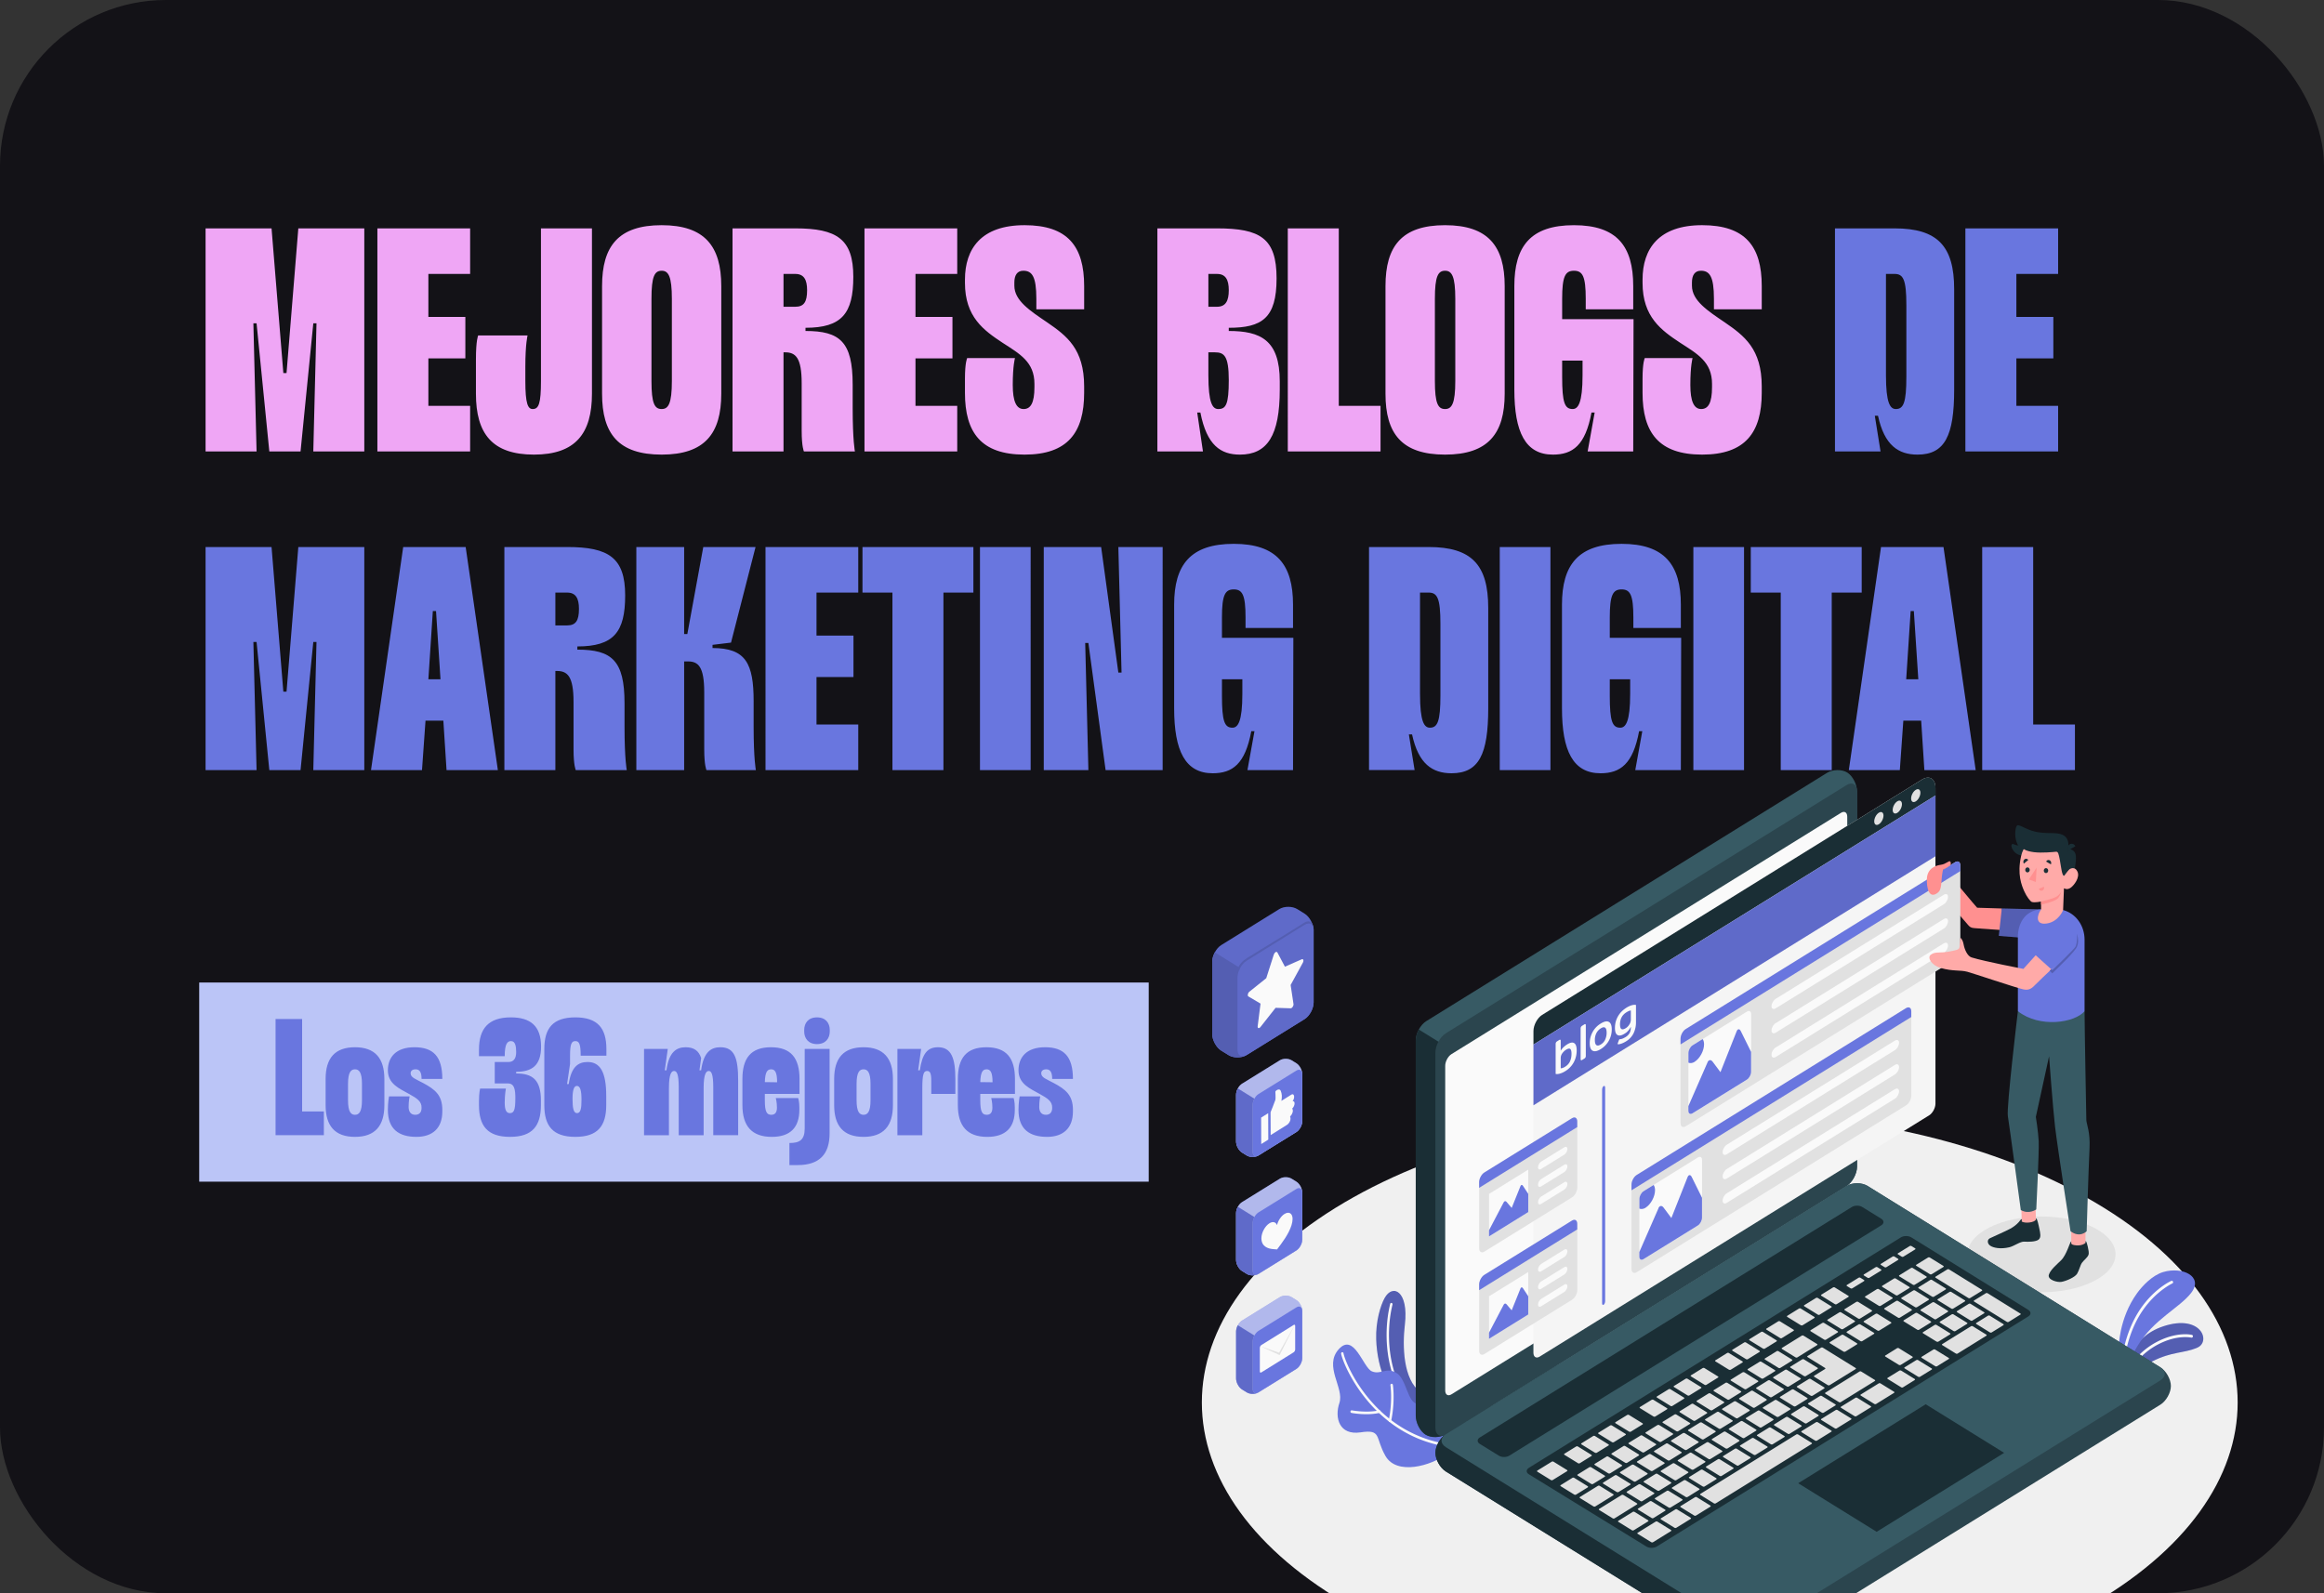 <svg xmlns="http://www.w3.org/2000/svg" width="350" height="240" fill="none"><rect width="100%" height="100%" fill="#333333" stroke="none"/><g clip-path="url(#a)"><rect width="350" height="240" fill="#131217" rx="25"/><path fill="#EFA6F5" d="M44.928 34.4h9.936V68h-7.68l.48-19.296h-.48L45.264 68H40.56l-1.92-19.296h-.48L38.64 68h-7.68V34.4h9.936l1.776 21.792h.48zm25.875 0v6.864h-6.288v6.48h5.568v6.24h-5.568v7.152h6.288V68H56.835V34.4zm8.315 20.832v2.16c0 3.408.383 4.224 1.104 4.224.912 0 1.248-.816 1.248-4.224V34.4h7.68v24.912c0 6-2.497 9.168-8.737 9.168-6.287 0-8.736-3.168-8.736-9.168v-5.184c0-2.928.336-3.6.336-3.6h7.44s-.335 1.248-.335 4.704M99.649 33.92c6.48 0 8.976 3.168 8.976 9.168v16.224c0 6-2.496 9.168-8.976 9.168-6.528 0-8.976-3.168-8.976-9.168V43.088c0-6 2.448-9.168 8.976-9.168m1.536 23.472V45.008c0-3.408-.528-4.224-1.536-4.224-1.056 0-1.536.816-1.536 4.224v12.384c0 3.408.48 4.224 1.536 4.224 1.008 0 1.536-.816 1.536-4.224m27.23.528v3.504c0 4.944.336 6.576.336 6.576h-7.68s-.336-.672-.336-3.12v-7.152c0-3.84-.912-4.656-2.496-4.656h-.24V68h-7.68V34.4h9.456c6.288 0 8.736 1.632 8.736 7.296 0 5.52-1.728 7.68-7.2 7.68v.48c5.184 0 7.104 1.632 7.104 8.064m-10.416-11.712h1.776c1.296 0 1.776-.72 1.776-2.496 0-1.584-.48-2.448-1.776-2.448h-1.776zM144.162 34.4v6.864h-6.288v6.48h5.568v6.24h-5.568v7.152h6.288V68h-13.968V34.4zm8.363 23.616c0 2.4.528 3.6 1.632 3.6 1.056 0 1.632-.912 1.632-3.312v-.48c0-3.312-2.208-4.512-4.8-6.192-2.832-1.872-5.664-3.888-5.664-9.024v-.48c0-4.656 2.448-8.208 8.976-8.208 6.48 0 8.976 3.168 8.976 9.168v3.504h-7.2v-1.584c0-3.408-.672-4.224-1.968-4.224-.912 0-1.344.672-1.344 1.776v.48c0 2.256 2.4 3.792 4.944 5.52 2.928 2.016 5.568 3.984 5.568 9.648v.96c0 6-2.496 9.312-8.976 9.312-6.528 0-8.976-3.312-8.976-9.312v-2.112c0-2.496.336-3.12.336-3.12h7.2s-.336 1.104-.336 4.08M181.168 68h-6.864V34.4h8.976c6.528 0 8.976 1.488 8.976 7.536 0 6-2.208 7.44-7.2 7.44v.48c4.752 0 7.68 1.344 7.68 7.584v1.248c0 6.912-1.872 9.792-6 9.792-2.88 0-4.992-1.392-5.952-6.336h-.48zm.816-21.792h1.296c1.296 0 1.776-.864 1.776-2.496 0-1.584-.48-2.448-1.776-2.448h-1.296zm0 6.864v3.456c0 4.176.624 5.088 1.488 5.088 1.152 0 1.584-.672 1.584-4.368s-.72-4.176-2.112-4.176zm25.928 8.064V68h-13.968V34.4h7.68v26.736zm9.722-27.216c6.48 0 8.976 3.168 8.976 9.168v16.224c0 6-2.496 9.168-8.976 9.168-6.529 0-8.976-3.168-8.976-9.168V43.088c0-6 2.447-9.168 8.976-9.168m1.536 23.472V45.008c0-3.408-.528-4.224-1.536-4.224-1.056 0-1.536.816-1.536 4.224v12.384c0 3.408.48 4.224 1.536 4.224 1.008 0 1.536-.816 1.536-4.224m26.846-9.312L245.968 68h-6.864l1.056-5.856h-.48c-.912 4.944-2.832 6.336-5.808 6.336-4.128 0-5.808-3.36-5.808-9.792v-15.6c0-6 2.448-9.168 8.976-9.168 6.48 0 8.928 3.168 8.928 9.168v3.504h-7.152v-1.584c0-3.408-.48-4.224-1.776-4.224s-1.776.816-1.776 4.224v3.072zm-10.752 6.24v2.448c0 3.888.384 4.848 1.584 4.848.816 0 1.488-.912 1.488-5.088V54.32zm19.308 3.696c0 2.4.528 3.6 1.632 3.6 1.056 0 1.632-.912 1.632-3.312v-.48c0-3.312-2.208-4.512-4.8-6.192-2.832-1.872-5.664-3.888-5.664-9.024v-.48c0-4.656 2.448-8.208 8.976-8.208 6.48 0 8.976 3.168 8.976 9.168v3.504h-7.2v-1.584c0-3.408-.672-4.224-1.968-4.224-.912 0-1.344.672-1.344 1.776v.48c0 2.256 2.4 3.792 4.944 5.52 2.928 2.016 5.568 3.984 5.568 9.648v.96c0 6-2.496 9.312-8.976 9.312-6.528 0-8.976-3.312-8.976-9.312v-2.112c0-2.496.336-3.12.336-3.12h7.2s-.336 1.104-.336 4.08"/><path fill="#6976DF" d="M294.303 43.568v15.12c0 6.912-1.392 9.792-5.52 9.792-2.88 0-4.992-1.392-5.952-5.856h-.48l.864 5.376h-6.864V34.4h8.976c6.48 0 8.976 2.688 8.976 9.168m-7.2 13.2v-10.8c0-3.888-.48-4.704-1.776-4.704h-1.296v15.264c0 4.176.624 5.088 1.488 5.088 1.152 0 1.584-.96 1.584-4.848M309.959 34.4v6.864h-6.288v6.48h5.568v6.24h-5.568v7.152h6.288V68h-13.968V34.4zm-265.031 48h9.936V116h-7.68l.48-19.296h-.48L45.264 116H40.56l-1.92-19.296h-.48L38.64 116h-7.68V82.4h9.936l1.776 21.792h.48zM67.251 116l-.48-7.44h-2.688l-.528 7.44h-7.68l4.848-33.6h9.408l4.848 33.6zm-2.736-13.68h1.824l-.672-10.272h-.48zm29.541 3.6v3.504c0 4.944.336 6.576.336 6.576h-7.68s-.336-.672-.336-3.12v-7.152c0-3.84-.912-4.656-2.496-4.656h-.24V116h-7.68V82.4h9.456c6.288 0 8.736 1.632 8.736 7.296 0 5.52-1.728 7.68-7.2 7.68v.48c5.184 0 7.104 1.632 7.104 8.064M83.64 94.208h1.776c1.296 0 1.776-.72 1.776-2.496 0-1.584-.48-2.448-1.776-2.448H83.64zm29.859 11.424v3.792c0 4.944.336 6.576.336 6.576h-7.44s-.336-.672-.336-3.12v-8.592c0-3.888-.912-4.656-2.448-4.656h-.576V116h-7.2V82.4h7.2v13.104h.48l2.4-13.104h7.872l-3.696 14.4-2.784.336v.48c4.992 0 6.192 2.304 6.192 8.016M129.256 82.4v6.864h-6.288v6.48h5.568v6.24h-5.568v7.152h6.288V116h-13.968V82.4zm12.827 6.864V116h-7.68V89.264h-4.512V82.4h16.704v6.864zM147.586 116V82.4h7.632V116zm18.248-33.6 2.592 18.912h.48l-.48-18.912h6.672V116h-8.592l-2.592-19.152h-.48l.48 19.152h-6.72V82.4zm28.947 13.68-.048 19.92h-6.864l1.056-5.856h-.48c-.912 4.944-2.832 6.336-5.808 6.336-4.128 0-5.808-3.36-5.808-9.792v-15.6c0-6 2.448-9.168 8.976-9.168 6.48 0 8.928 3.168 8.928 9.168v3.504h-7.152v-1.584c0-3.408-.48-4.224-1.776-4.224s-1.776.816-1.776 4.224v3.072zm-10.752 6.24v2.448c0 3.888.384 4.848 1.584 4.848.816 0 1.488-.912 1.488-5.088v-2.208zm40.102-10.752v15.12c0 6.912-1.392 9.792-5.52 9.792-2.88 0-4.992-1.392-5.952-5.856h-.48l.864 5.376h-6.864V82.4h8.976c6.48 0 8.976 2.688 8.976 9.168m-7.2 13.2v-10.8c0-3.888-.48-4.704-1.776-4.704h-1.296v15.264c0 4.176.624 5.088 1.488 5.088 1.152 0 1.584-.96 1.584-4.848M225.867 116V82.4h7.632V116zm27.321-19.92L253.14 116h-6.864l1.056-5.856h-.48c-.912 4.944-2.832 6.336-5.808 6.336-4.128 0-5.808-3.36-5.808-9.792v-15.6c0-6 2.448-9.168 8.976-9.168 6.48 0 8.928 3.168 8.928 9.168v3.504h-7.152v-1.584c0-3.408-.48-4.224-1.776-4.224s-1.776.816-1.776 4.224v3.072zm-10.752 6.24v2.448c0 3.888.384 4.848 1.584 4.848.816 0 1.488-.912 1.488-5.088v-2.208zM255.024 116V82.4h7.632V116zm20.84-26.736V116h-7.68V89.264h-4.512V82.4h16.704v6.864zM289.814 116l-.48-7.44h-2.688l-.528 7.44h-7.68l4.848-33.6h9.408l4.848 33.6zm-2.736-13.68h1.824l-.672-10.272h-.48zm25.413 6.816V116h-13.968V82.4h7.68v26.736z"/><path fill="#BBC5F7" d="M30 148h143v30H30z"/><path fill="#6976DF" d="M48.775 167.425V171H41.5v-17.5h4v13.925zm4.688-9.675c3 0 4.425 1.65 4.425 4.775v3.95c0 3.125-1.425 4.775-4.425 4.775-3.025 0-4.425-1.65-4.425-4.775v-3.95c0-3.125 1.4-4.775 4.425-4.775m1.05 7.975v-2.45c0-1.775-.45-2.2-1.05-2.2s-1.05.425-1.05 2.2v2.45c0 1.775.45 2.2 1.05 2.2s1.05-.425 1.05-2.2m3.9 1.475c0-1.175.176-2.05.176-2.05h3.1s-.15.7-.15 1.575c0 .675.275 1.2 1 1.2.55 0 .95-.3.95-1.05.025-.975-.675-1.425-1.95-2.125-1.375-.775-3.125-1.475-3.125-3.525 0-1.925 1.175-3.475 4-3.475s4.2 1.375 4.2 4.775h-3.125c0-1.075-.325-1.45-.9-1.45-.525 0-.75.275-.75.6 0 .65.8.875 1.9 1.475 1.775.95 2.875 1.825 2.875 4.025v.25c0 2.525-1.475 3.825-3.9 3.825-2.625 0-4.3-1.15-4.3-4.05m13.72-.725v-.6c0-1.3.176-1.9.176-1.9h3.875s-.175.925-.175 2.125c0 1.05.225 1.575.775 1.575.6 0 .825-.425.825-2.2v-.35c-.025-1.575-.45-1.925-1.15-1.925h-1.95v-3.225h2.05c.75 0 1.175-.475 1.175-1.475 0-.9-.125-1.675-.775-1.675-.55 0-.95.425-.95 2.275h-3.875v-1c0-3.125 1.4-4.85 4.8-4.85 2.95 0 4.55 1.3 4.55 4.4 0 2.875-1.4 3.8-3.75 3.8v.25c2.475 0 3.725.975 3.725 4.05v.725c0 3.125-1.275 4.775-4.65 4.775-3.4 0-4.675-1.65-4.675-4.775m13.715-7.45v1.25l-.45 3.025h.25c.375-2.6 1.425-3.325 2.85-3.325 1.875 0 2.8 1.5 2.8 5.1v1.4c0 3.125-1.275 4.775-4.65 4.775-3.4 0-4.675-1.65-4.675-4.775v-8.45c0-3.125 1.275-4.775 4.675-4.775 3.375 0 4.675 1.65 4.675 4.775v1H87.45c0-1.775-.225-2.2-.8-2.2s-.8.425-.8 2.2m.375 6.5c0 1.325.125 2.15.675 2.15s.675-.725.675-2c0-1.35-.175-2.1-.7-2.1-.45 0-.65.675-.65 1.95m19.368-6.15-.25 1.85h.25c.375-2.825 1.55-3.475 2.9-3.475 2.15 0 2.675 1.675 2.675 5.025V171h-3.75v-7.225c0-2.025-.3-2.45-.675-2.45s-.775.4-.775 2.575v7.1h-3.75v-7.225c0-2.025-.3-2.45-.7-2.45-.375 0-.775.4-.775 2.575v7.1h-3.75v-13h3.575l-.45 3.225h.25c.375-2.825 1.55-3.475 2.9-3.475 1.225 0 1.975.525 2.325 1.625m10.566 8.55c.575 0 .85-.375.85-1.075 0-.85-.175-1.45-.175-1.45h3.375s.175.525.175 1.4v.375c0 2.7-1.4 4.075-4.15 4.075-3.025 0-4.425-1.65-4.425-4.775v-3.95c0-3.125 1.275-4.775 4.3-4.775s4.3 1.65 4.3 4.775v2.25h-5.225v.95c0 1.775.3 2.2.975 2.2m-.025-6.85c-.55 0-.9.35-.95 1.925l1.85.025c0-1.575-.35-1.95-.9-1.95m6.906-7.825c1.325 0 1.925.875 1.925 1.9v.225c0 1-.6 1.9-1.925 1.9s-1.925-.9-1.925-1.9v-.225c0-1.025.6-1.9 1.925-1.9m-1.85 4.75h3.75v12.725c0 3.125-1.525 4.775-4.8 4.775h-1.25v-3.325c1.5 0 2.3-.425 2.3-2.2zm8.862-.25c3 0 4.425 1.65 4.425 4.775v3.95c0 3.125-1.425 4.775-4.425 4.775-3.025 0-4.425-1.65-4.425-4.775v-3.95c0-3.125 1.4-4.775 4.425-4.775m1.05 7.975v-2.45c0-1.775-.45-2.2-1.05-2.2s-1.05.425-1.05 2.2v2.45c0 1.775.45 2.2 1.05 2.2s1.05-.425 1.05-2.2m12.776-.95h-3.625v-1.95c0-1.15-.175-1.5-.625-1.5-.5 0-.725.4-.725 2.575v7.1h-3.75v-13h3.575l-.45 3.225h.25c.375-2.575 1.175-3.475 2.75-3.475 2 0 2.6 1.65 2.6 4.775zm4.727 3.15c.575 0 .85-.375.85-1.075 0-.85-.175-1.45-.175-1.45h3.375s.175.525.175 1.4v.375c0 2.7-1.4 4.075-4.15 4.075-3.025 0-4.425-1.65-4.425-4.775v-3.95c0-3.125 1.275-4.775 4.3-4.775s4.3 1.65 4.3 4.775v2.25h-5.225v.95c0 1.775.3 2.2.975 2.2m-.025-6.85c-.55 0-.9.35-.95 1.925l1.85.025c0-1.575-.35-1.95-.9-1.95m4.806 6.125c0-1.175.175-2.05.175-2.05h3.1s-.15.7-.15 1.575c0 .675.275 1.2 1 1.2.55 0 .95-.3.95-1.05.025-.975-.675-1.425-1.95-2.125-1.375-.775-3.125-1.475-3.125-3.525 0-1.925 1.175-3.475 4-3.475s4.2 1.375 4.2 4.775h-3.125c0-1.075-.325-1.45-.9-1.45-.525 0-.75.275-.75.6 0 .65.8.875 1.9 1.475 1.775.95 2.875 1.825 2.875 4.025v.25c0 2.525-1.475 3.825-3.9 3.825-2.625 0-4.3-1.15-4.3-4.05"/><g clip-path="url(#b)"><path fill="#F0F0F0" d="M203.847 242.187c30.461 17.079 79.845 17.079 110.305 0s30.461-44.765 0-61.844-79.844-17.079-110.305 0c-30.46 17.079-30.46 44.765 0 61.844"/><path fill="#6976DF" d="M320.62 208.746s.382-2.06 3.478-3.655c3.014-1.547 4.753-1.197 6.825-2.092 2.096-.904.585-5.088-5.095-3.224-5.191 1.709-5.72 6.537-5.72 6.537l.52 2.434z"/><path fill="#000" d="M320.62 208.746s.382-2.06 3.478-3.655c3.014-1.547 4.753-1.197 6.825-2.092 2.096-.904.585-5.088-5.095-3.224-5.191 1.709-5.72 6.537-5.72 6.537l.52 2.434z" opacity=".2"/><path fill="#FAFAFA" d="M320.084 207.972s-.041 0-.065-.008c-.106-.041-.155-.163-.122-.269.715-2.23 2.551-4.306 4.915-5.551 3.039-1.596 5.2-1.091 5.298-1.067.105.025.17.139.146.252-.024.114-.13.188-.236.163-.024 0-2.128-.496-5.029 1.034-2.275 1.197-4.038 3.175-4.712 5.308a.2.2 0 0 1-.187.146z"/><path fill="#6976DF" d="M320.182 206.157s.373-1.172 1.763-3.46c2.413-3.973 6.353-5.706 8.076-7.978 1.861-2.45-1.349-3.964-4.233-3.109-1.65.488-3.161 2.108-3.949 3.199-2.762 3.826-2.746 8.189-2.746 8.189z"/><path fill="#FAFAFA" d="M319.637 206.271c-.105 0-.195-.098-.195-.22 0-.033.122-3.72 1.999-7.351 2.178-4.201 5.42-5.698 5.558-5.755.097-.049.219 0 .26.114.04.105 0 .236-.106.276-.032.017-3.25 1.506-5.362 5.577-1.837 3.541-1.95 7.123-1.95 7.155a.2.2 0 0 1-.195.204z"/><path fill="#6976DF" d="M213.923 209.698c-2.617-1.889-2.73-6.96-2.348-10.151.601-5.064-1.829-6.244-3.055-4.005-.594 1.09-1.349 3.451-1.26 6.211.13 4.314 1.877 9.475 6.094 11.348z"/><path fill="#000" d="M213.923 209.698c-2.617-1.889-2.73-6.96-2.348-10.151.601-5.064-1.829-6.244-3.055-4.005-.594 1.09-1.349 3.451-1.26 6.211.13 4.314 1.877 9.475 6.094 11.348z" opacity=".2"/><path fill="#FAFAFA" d="M213.379 212.808a.2.2 0 0 1-.122-.049c-4.428-4.062-5.119-11.324-3.892-16.347.024-.105.122-.171.219-.138.098.024.155.13.13.236-1.202 4.909-.536 11.999 3.77 15.947a.21.21 0 0 1 .016.277c-.032.049-.089.065-.138.065z"/><path fill="#6976DF" d="M217.847 219.035c-2.275 1.75-7.508 3.272-9.206.26-1.584-2.792-.52-4.021-3.738-3.533-3.209.48-3.948-2.19-3.185-4.437.756-2.246-2.405-5.535-.097-8.091s3.648 2.751 4.972 3.329 2.154-.667 3.697.236c1.544.904 1.69 4.583 3.193 4.657 2.462.122 6.598.106 6.899 2.458.3 2.353-2.544 5.121-2.544 5.121z"/><path fill="#FAFAFA" d="M218.789 218.026h-.017c-11.911-1.336-16.51-12.472-16.794-14.108-.016-.106.049-.212.146-.228a.185.185 0 0 1 .212.155c.276 1.595 4.785 12.479 16.477 13.79.098.008.171.106.163.211a.186.186 0 0 1-.179.171z"/><path fill="#FAFAFA" d="M205.773 213.027c-1.211 0-2.177-.179-2.242-.195-.098-.017-.163-.122-.147-.228s.114-.179.212-.155c.024 0 2.234.415 4.103 0 .097-.024.195.049.219.147.024.105-.041.211-.138.228-.666.154-1.365.203-1.999.203zm3.551 1.172h-.041a.196.196 0 0 1-.138-.236c.609-2.89.26-5.275.26-5.3a.187.187 0 0 1 .154-.219c.098-.017.195.057.211.162.017.098.358 2.483-.26 5.447a.19.19 0 0 1-.178.154z"/><path fill="#6976DF" d="m187.045 198.928 5.704-3.533c.487-.301 1.283-.301 1.771 0l.723.448c.487.301.886 1.042.886 1.644v7.066c0 .602-.399 1.343-.886 1.644l-5.704 3.533c-.487.302-1.284.302-1.771 0l-.723-.447c-.488-.302-.886-1.042-.886-1.645v-7.066c0-.602.398-1.343.886-1.644"/><path fill="#FAFAFA" d="m187.045 198.928 5.704-3.533c.487-.301 1.283-.301 1.771 0l.723.448c.487.301.886 1.042.886 1.644v7.066c0 .602-.399 1.343-.886 1.644l-5.704 3.533c-.487.302-1.284.302-1.771 0l-.723-.447c-.488-.302-.886-1.042-.886-1.645v-7.066c0-.602.398-1.343.886-1.644" opacity=".5"/><path fill="#6976DF" d="M196.121 197.487c0-.603-.399-.855-.886-.546l-5.704 3.533c-.487.301-.885 1.042-.885 1.645v7.074c0 .602.398.854.885.545l5.704-3.533c.487-.301.886-1.042.886-1.644z"/><path fill="#6976DF" d="M186.159 207.646c0 .603.398 1.344.886 1.645l.723.447c.439.277 1.129.302 1.617.074-.415.171-.731-.082-.731-.627v-7.074c0-.301.097-.635.26-.936l-2.495-1.547c-.162.301-.26.635-.26.936z"/><path fill="#000" d="M186.159 207.646c0 .603.398 1.344.886 1.645l.723.447c.439.277 1.129.302 1.617.074-.415.171-.731-.082-.731-.627v-7.074c0-.301.097-.635.26-.936l-2.495-1.547c-.162.301-.26.635-.26.936z" opacity=".1"/><path fill="#FAFAFA" d="m189.97 202.607 4.851-3.02c.13-.082.235-.016.235.146v3.533a.57.57 0 0 1-.235.44l-4.851 3.02c-.13.081-.236.016-.236-.146v-3.533a.57.57 0 0 1 .236-.44"/><path fill="#E1E1E1" d="m189.734 202.754 2.901 1.009 2.421-4.323-2.34 4.681z"/><path fill="#6976DF" d="m187.045 181.084 5.704-3.533c.487-.301 1.283-.301 1.771 0l.723.448c.487.301.886 1.042.886 1.644v7.066c0 .603-.399 1.343-.886 1.645l-5.704 3.533c-.487.301-1.284.301-1.771 0l-.723-.448c-.488-.301-.886-1.042-.886-1.645v-7.066c0-.602.398-1.343.886-1.644"/><path fill="#FAFAFA" d="m187.045 181.084 5.704-3.533c.487-.301 1.283-.301 1.771 0l.723.448c.487.301.886 1.042.886 1.644v7.066c0 .603-.399 1.343-.886 1.645l-5.704 3.533c-.487.301-1.284.301-1.771 0l-.723-.448c-.488-.301-.886-1.042-.886-1.645v-7.066c0-.602.398-1.343.886-1.644" opacity=".5"/><path fill="#6976DF" d="M196.121 179.643c0-.603-.399-.855-.886-.546l-5.704 3.533c-.487.302-.885 1.042-.885 1.645v7.074c0 .602.398.855.885.545l5.704-3.533c.487-.301.886-1.042.886-1.644z"/><path fill="#6976DF" d="M186.159 189.803c0 .602.398 1.343.886 1.644l.723.448c.439.277 1.129.301 1.617.073-.415.171-.731-.081-.731-.627v-7.074c0-.301.097-.635.26-.936l-2.495-1.547c-.162.301-.26.635-.26.936z"/><path fill="#000" d="M186.159 189.803c0 .602.398 1.343.886 1.644l.723.448c.439.277 1.129.301 1.617.073-.415.171-.731-.081-.731-.627v-7.074c0-.301.097-.635.26-.936l-2.495-1.547c-.162.301-.26.635-.26.936z" opacity=".1"/><path fill="#FAFAFA" d="m192.334 188.207-.609-.048c-.797-.066-1.755-.407-1.755-1.637 0-.83.544-1.839 1.21-2.255.52-.325.967-.187 1.138.277.17-.676.617-1.367 1.137-1.685.675-.415 1.211-.081 1.211.749 0 1.205-.951 2.727-1.739 3.793l-.601.806z"/><path fill="#6976DF" d="m187.045 163.248 5.704-3.533c.487-.301 1.283-.301 1.771 0l.723.448c.487.301.886 1.042.886 1.644v7.066c0 .603-.399 1.343-.886 1.645l-5.704 3.533c-.487.301-1.284.301-1.771 0l-.723-.448c-.488-.301-.886-1.042-.886-1.644v-7.066c0-.603.398-1.344.886-1.645"/><path fill="#FAFAFA" d="m187.045 163.248 5.704-3.533c.487-.301 1.283-.301 1.771 0l.723.448c.487.301.886 1.042.886 1.644v7.066c0 .603-.399 1.343-.886 1.645l-5.704 3.533c-.487.301-1.284.301-1.771 0l-.723-.448c-.488-.301-.886-1.042-.886-1.644v-7.066c0-.603.398-1.344.886-1.645" opacity=".5"/><path fill="#6976DF" d="M189.531 174.058c-.487.302-.885.057-.885-.545v-7.066c0-.602.398-1.343.885-1.644l5.704-3.533c.487-.302.886-.057.886.545v7.066c0 .602-.399 1.343-.886 1.644"/><path fill="#6976DF" d="M186.159 171.966c0 .603.398 1.344.886 1.645l.723.447c.439.277 1.129.302 1.617.074-.415.171-.731-.082-.731-.627v-7.066c0-.301.097-.635.26-.936l-2.495-1.547c-.162.301-.26.635-.26.936z"/><path fill="#000" d="M186.159 171.966c0 .603.398 1.344.886 1.645l.723.447c.439.277 1.129.302 1.617.074-.415.171-.731-.082-.731-.627v-7.066c0-.301.097-.635.26-.936l-2.495-1.547c-.162.301-.26.635-.26.936z" opacity=".1"/><path fill="#FAFAFA" d="M191.343 167.562s.666-1.644.731-1.88 0-1.067 0-1.229c0-.155.609-.595.804-.147.195.456.212.92.106 1.522l1.479-.928c.309-.195.439.082.439.301 0 .31-.155.578-.236.684 0 0 .292-.097.301.326 0 .236-.13.578-.358.781 0 0 .098.082.098.375 0 .195-.204.667-.415.798 0 0 .065.138.065.374 0 .285-.219.716-.544.912-.325.195-2.446 1.53-2.446 1.53l-.016-3.419zm-1.398 4.771 1.064-.668-.016-3.98-1.064.667z"/><path fill="#6976DF" d="m183.916 142.367 8.743-5.421c.747-.464 1.966-.464 2.714 0l1.105.683c.747.464 1.357 1.596 1.357 2.524v10.835c0 .928-.61 2.06-1.357 2.524l-8.743 5.421c-.747.464-1.966.464-2.714 0l-1.105-.683c-.747-.465-1.356-1.596-1.356-2.524v-10.835c0-.928.609-2.06 1.356-2.524"/><path fill="#000" d="m183.916 142.367 8.743-5.421c.747-.464 1.966-.464 2.714 0l1.105.683c.747.464 1.357 1.596 1.357 2.524v10.835c0 .928-.61 2.06-1.357 2.524l-8.743 5.421c-.747.464-1.966.464-2.714 0l-1.105-.683c-.747-.465-1.356-1.596-1.356-2.524v-10.835c0-.928.609-2.06 1.356-2.524" opacity=".1"/><path fill="#6976DF" d="M197.843 140.088c0-.538-.252-1.889-1.544-1.034s-7.678 4.721-8.547 5.283c-.675.431-1.113.961-1.365 1.612l.69.749z"/><path fill="#000" d="M197.843 140.088c0-.538-.252-1.889-1.544-1.034s-7.678 4.721-8.547 5.283c-.675.431-1.113.961-1.365 1.612l.69.749z" opacity=".2"/><path fill="#6976DF" d="M187.735 158.933c-.748.464-1.357.09-1.357-.838V147.26c0-.929.609-2.06 1.357-2.524l8.742-5.422c.748-.464 1.357-.089 1.357.839v10.835c0 .928-.609 2.059-1.357 2.523"/><path fill="#000" d="M187.735 158.933c-.748.464-1.357.09-1.357-.838V147.26c0-.929.609-2.06 1.357-2.524l8.742-5.422c.748-.464 1.357-.089 1.357.839v10.835c0 .928-.609 2.059-1.357 2.523" opacity=".1"/><path fill="#6976DF" d="M182.56 155.726c0 .928.609 2.06 1.356 2.524l1.105.684c.675.423 1.731.455 2.487.114-.642.26-1.13-.131-1.13-.961v-10.835c0-.464.155-.977.398-1.433l-3.818-2.369c-.244.456-.398.969-.398 1.433z"/><path fill="#000" d="M182.56 155.726c0 .928.609 2.06 1.356 2.524l1.105.684c.675.423 1.731.455 2.487.114-.642.26-1.13-.131-1.13-.961v-10.835c0-.464.155-.977.398-1.433l-3.818-2.369c-.244.456-.398.969-.398 1.433z" opacity=".2"/><path fill="#FAFAFA" d="m192.374 143.467 1.138 2.149 2.535-1.116c.244-.105.333.204.162.521l-1.836 3.354.431 2.866c.04.269-.211.651-.423.643l-2.275-.073-2.275 2.89c-.211.268-.463.203-.422-.123l.43-3.402-1.836-1.083c-.17-.106-.081-.529.163-.716l2.535-2.027 1.137-3.558c.106-.334.415-.529.528-.325z"/><path fill="#E1E1E1" d="M315.339 192.985c-4.355 2.231-11.416 2.231-15.771 0s-4.355-5.836 0-8.067 11.416-2.231 15.771 0 4.355 5.837 0 8.067"/><path fill="#2B454E" d="M216.173 218.848c0 1.01.707 2.263 1.576 2.809l44.111 27.328c.869.537 2.283.537 3.152 0l60.353-37.398c.869-.537 1.576-1.799 1.576-2.808 0-1.01-.707-2.272-1.576-2.809l-44.111-27.328c-.869-.537-2.275-.537-3.152 0l-60.353 37.398c-.869.537-1.576 1.791-1.576 2.808"/><path fill="#1A2E35" d="m234.373 205.742-16.624 10.298c-.869.537-1.576 1.791-1.576 2.808 0 1.01.707 2.264 1.576 2.809l44.111 27.328c.438.268 1.007.407 1.576.407v-43.65z"/><path fill="#375A64" d="M214.695 216.105c-.813-.505-1.479-1.791-1.479-2.866v-56.495c0-1.075.707-2.385 1.576-2.923l60.353-37.397c.869-.538 2.234-.562 3.055-.057.812.504 1.478 1.791 1.478 2.865v56.488c0 1.074-.707 2.385-1.576 2.922L217.75 216.04c-.87.537-2.235.57-3.047.057z"/><path fill="#1A2E35" d="m220.601 159.373-6.922-4.29c-.284.529-.463 1.123-.463 1.669v56.495c0 1.075.658 2.361 1.479 2.866.812.504 2.177.48 3.046-.057l6.882-4.266-4.03-52.409z"/><path fill="#2B454E" d="M216.173 158.576v56.495c0 1.075.707 1.514 1.576.977l60.353-37.398c.869-.537 1.576-1.847 1.576-2.922v-56.495c0-1.075-.707-1.515-1.576-.977l-60.353 37.389c-.869.538-1.576 1.848-1.576 2.923z"/><path fill="#375A64" d="m217.75 217.994 44.11 27.328c.87.537 2.283.537 3.153 0l60.352-37.398c.87-.537.87-1.409 0-1.954l-44.11-27.328c-.87-.537-2.275-.537-3.153 0L217.75 216.04c-.87.537-.87 1.408 0 1.954"/><path fill="#FAFAFA" d="m218.595 158.788 58.662-36.348c.52-.326.943-.065.943.586v48.9c0 .644-.423 1.433-.943 1.759l-58.662 36.347c-.52.326-.943.066-.943-.586v-48.9c0-.643.423-1.433.943-1.758"/><path fill="#1A2E35" d="m222.868 216.528 56.022-34.711c.439-.269 1.137-.269 1.576 0l2.868 1.774c.431.269.431.709 0 .977l-56.03 34.703c-.438.269-1.137.269-1.576 0l-2.86-1.766c-.439-.269-.439-.708 0-.977m7.386 4.575 56.022-34.711c.439-.269 1.137-.269 1.576 0l17.623 10.925c.431.268.431.708 0 .976l-55.957 34.663c-.439.269-1.137.269-1.576 0l-17.688-10.876c-.439-.269-.439-.7 0-.969z"/><path fill="#E1E1E1" d="m280.466 202.014 1.755-1.083c.073-.049.073-.122-.008-.171l-2.031-1.254a.28.28 0 0 0-.276 0l-1.755 1.083c-.073.049-.073.122.008.171l2.031 1.254a.28.28 0 0 0 .276 0m-3.461-4.323-1.755 1.083c-.073.049-.073.122.008.171l2.031 1.253a.28.28 0 0 0 .277 0l1.755-1.082c.073-.049.073-.122-.008-.171l-2.032-1.254a.28.28 0 0 0-.276 0m-5.663 3.509-2.966 1.839c-.073.049-.073.123.008.171l2.032 1.254a.28.28 0 0 0 .276 0l2.966-1.84c.073-.049.073-.122-.009-.171l-2.031-1.253a.28.28 0 0 0-.276 0m3.104-1.921-1.755 1.09c-.073.049-.073.122.008.171l2.031 1.254a.28.28 0 0 0 .276 0l1.755-1.083c.073-.049.073-.122-.008-.171l-2.031-1.253a.28.28 0 0 0-.276 0zm-6.882 4.265-1.755 1.083c-.073.049-.073.122.008.171l2.031 1.253a.28.28 0 0 0 .276 0l1.755-1.09c.074-.049.074-.122-.008-.171l-2.031-1.254a.28.28 0 0 0-.276 0zm-2.568 1.588-1.755 1.082c-.073.049-.073.122.008.171l2.032 1.254a.28.28 0 0 0 .276 0l1.755-1.083c.073-.049.073-.122-.008-.171l-2.031-1.253a.28.28 0 0 0-.277 0m7.979 5.112 1.755-1.091c.073-.049.073-.122-.008-.171l-2.031-1.254a.28.28 0 0 0-.277 0l-1.755 1.083c-.073.049-.073.122.009.171l2.031 1.254a.28.28 0 0 0 .276 0zm-2.559 1.587 1.755-1.091c.073-.048.073-.122-.008-.171l-2.032-1.253a.28.28 0 0 0-.276 0l-1.755 1.083c-.073.048-.073.122.008.17l2.031 1.254a.28.28 0 0 0 .277 0zm-2.568 1.588 1.755-1.091c.073-.049.073-.122-.008-.171l-2.031-1.254a.28.28 0 0 0-.276 0l-1.755 1.083c-.074.049-.074.122.008.171l2.031 1.254a.28.28 0 0 0 .276 0zm-2.559 1.587 1.755-1.083c.073-.048.073-.122-.008-.171l-2.032-1.253a.28.28 0 0 0-.276 0l-1.755 1.082c-.073.049-.073.123.008.171l2.032 1.254a.28.28 0 0 0 .276 0m12.618-11.405 1.755-1.091c.073-.049.073-.122-.008-.171l-2.031-1.253a.28.28 0 0 0-.277 0l-1.755 1.082c-.073.049-.073.123.008.171l2.032 1.254a.28.28 0 0 0 .276 0zm-2.364 5.055 3.916-2.425c.073-.049.073-.123-.008-.171l-4.924-3.053a.28.28 0 0 0-.276 0l-2.023 1.254c-.074.048-.074.122.008.17l2.608 1.62c.081.049.081.131.008.171l-1.617 1.002c-.073.049-.073.122.008.171l2.031 1.253a.28.28 0 0 0 .277 0zm-13.106-1.937-1.755 1.091c-.073.049-.073.122.008.171l2.031 1.253a.28.28 0 0 0 .277 0l1.755-1.082c.073-.049.073-.122-.009-.171l-2.031-1.254a.28.28 0 0 0-.276 0zm-2.568 1.587-1.755 1.083c-.073.049-.073.122.009.171l2.031 1.254a.28.28 0 0 0 .276 0l1.755-1.083c.073-.049.073-.122-.008-.171l-2.031-1.254a.28.28 0 0 0-.277 0m-12.805 17.812a.28.28 0 0 0 .277 0l1.755-1.091c.073-.049.073-.122-.008-.171l-2.032-1.254a.28.28 0 0 0-.276 0l-1.755 1.083c-.073.049-.073.122.008.171l2.031 1.254zm-7.702-5.104-1.755 1.091c-.073.048-.073.122.008.171l2.031 1.253a.28.28 0 0 0 .277 0l1.755-1.082c.073-.049.073-.123-.009-.171l-2.031-1.254a.28.28 0 0 0-.276 0zm4.127 3.728a.28.28 0 0 0 .277 0l1.755-1.083c.073-.048.073-.122-.008-.17l-2.032-1.254a.28.28 0 0 0-.276 0l-1.755 1.091c-.073.049-.073.122.008.171l2.031 1.253zm8.101 2.345 1.755-1.083c.073-.049.073-.122-.008-.171l-2.031-1.254a.28.28 0 0 0-.277 0l-1.755 1.083c-.073.049-.073.122.009.171l2.031 1.254a.28.28 0 0 0 .276 0m-2.844 1.579a.28.28 0 0 0 .277 0l1.755-1.091c.073-.049.073-.122-.009-.171l-2.031-1.254a.28.28 0 0 0-.276 0l-1.755 1.091c-.073.049-.073.122.008.171zm-6.817-9.24-1.755 1.083c-.073.049-.073.122.009.171l2.031 1.254a.28.28 0 0 0 .276 0l1.755-1.091c.073-.049.073-.122-.008-.171l-2.031-1.254a.28.28 0 0 0-.277 0zm12.814-7.937-1.755 1.083c-.074.049-.074.122.008.171l2.031 1.254a.28.28 0 0 0 .276 0l1.755-1.091c.073-.049.073-.122-.008-.171l-2.031-1.254a.28.28 0 0 0-.276 0zm-10.254 6.35-1.755 1.083c-.073.049-.073.122.008.171l2.031 1.253a.28.28 0 0 0 .276 0l1.755-1.091c.074-.048.074-.122-.008-.171l-2.031-1.253a.28.28 0 0 0-.276 0zm12.821-7.937-1.755 1.091c-.073.049-.073.122.008.171l2.031 1.253a.28.28 0 0 0 .277 0l1.755-1.09c.073-.049.073-.123-.008-.171l-2.032-1.254a.28.28 0 0 0-.276 0m-5.127 3.175-1.755 1.082c-.073.049-.073.123.008.171l2.032 1.254a.28.28 0 0 0 .276 0l1.755-1.083c.073-.048.073-.122-.008-.171l-2.032-1.253a.28.28 0 0 0-.276 0m-2.567 1.587-1.755 1.091c-.073.049-.073.122.008.171l2.031 1.254a.28.28 0 0 0 .276 0l1.755-1.083c.073-.049.073-.122-.008-.171l-2.031-1.254a.28.28 0 0 0-.276 0zm-2.56 1.588-1.755 1.082c-.073.049-.073.122.008.171l2.032 1.254a.28.28 0 0 0 .276 0l1.755-1.091c.073-.049.073-.122-.008-.171l-2.031-1.254a.28.28 0 0 0-.277 0zm13.106 1.937 1.755-1.091c.073-.049.073-.122-.008-.171l-2.031-1.253a.28.28 0 0 0-.277 0l-1.755 1.082c-.073.049-.073.122.008.171l2.032 1.254a.28.28 0 0 0 .276 0zm22.514-24.006-1.755 1.09c-.073.049-.073.122.008.171l2.032 1.254a.28.28 0 0 0 .276 0l1.755-1.083c.073-.049.073-.122-.008-.171l-2.031-1.253a.28.28 0 0 0-.277 0zm-3.103 1.921-1.755 1.091c-.074.048-.074.122.008.17l2.031 1.254a.28.28 0 0 0 .276 0l1.755-1.083c.073-.048.073-.122-.008-.171l-2.031-1.253a.28.28 0 0 0-.276 0zm5.663-3.509-1.755 1.083c-.073.049-.073.122.008.171l2.031 1.253a.28.28 0 0 0 .276 0l1.755-1.082c.073-.049.073-.122-.008-.171l-2.031-1.254a.28.28 0 0 0-.276 0m-13.268 14.686 1.755-1.083c.073-.049.073-.122-.009-.171l-2.031-1.254a.28.28 0 0 0-.276 0l-1.755 1.083c-.073.049-.073.122.008.171l2.031 1.254a.28.28 0 0 0 .277 0m16.111-16.273a.28.28 0 0 0-.276 0l-1.755 1.091c-.073.048-.073.122.008.171l2.032 1.253a.28.28 0 0 0 .276 0l1.755-1.083c.073-.048.073-.122-.008-.17l-2.032-1.254zm-25.358 25.585 1.755-1.082c.073-.049.073-.122-.008-.171l-2.031-1.254a.28.28 0 0 0-.276 0l-1.755 1.091c-.073.049-.073.122.008.171l2.031 1.254a.28.28 0 0 0 .276 0zm31.436-19.472 1.755-1.082c.073-.049.073-.123-.008-.171l-2.031-1.254a.28.28 0 0 0-.277 0l-1.755 1.083c-.073.049-.073.122.008.171l2.032 1.253a.28.28 0 0 0 .276 0m-5.46-.211 1.755-1.091c.073-.049.073-.122-.008-.171l-2.031-1.254a.28.28 0 0 0-.277 0l-1.755 1.083c-.073.049-.073.122.008.171l2.032 1.253a.28.28 0 0 0 .276 0zm2.283-4.103a.28.28 0 0 0-.276 0l-1.755 1.091c-.073.048-.073.122.008.171l2.031 1.253a.28.28 0 0 0 .276 0l1.755-1.082c.074-.049.074-.123-.008-.171l-2.031-1.254zm.536-.334 4.924 3.053a.28.28 0 0 0 .276 0l1.755-1.083c.073-.049.073-.122-.008-.171l-4.924-3.053a.28.28 0 0 0-.276 0l-1.755 1.083c-.073.049-.073.122.008.171m-5.947 3.5-1.755 1.083c-.073.049-.073.122.008.171l2.031 1.254a.28.28 0 0 0 .276 0l1.755-1.083c.074-.049.074-.122-.008-.171l-2.031-1.254a.28.28 0 0 0-.276 0m-19.289 11.959-1.755 1.091c-.073.049-.073.122.008.171l2.031 1.253a.28.28 0 0 0 .277 0l1.755-1.082c.073-.049.073-.122-.008-.171l-2.032-1.254a.28.28 0 0 0-.276 0zm25.033-9.231a.28.28 0 0 0 .276 0l1.755-1.091c.074-.049.074-.122-.008-.171l-2.031-1.254a.28.28 0 0 0-.276 0l-1.755 1.083c-.073.049-.073.122.008.171l2.031 1.253zm-22.474 7.644-1.755 1.082c-.073.049-.073.122.009.171l2.031 1.254a.28.28 0 0 0 .276 0l1.755-1.083c.073-.049.073-.122-.008-.171l-2.031-1.253a.28.28 0 0 0-.277 0m-19.215 18.186a.28.28 0 0 0 .276 0l1.755-1.083c.073-.049.073-.122-.008-.171l-2.031-1.254a.28.28 0 0 0-.277 0l-1.755 1.091c-.073.049-.073.122.009.171l2.031 1.254zm-3.851-3.892-1.755 1.091c-.074.049-.074.122.008.171l2.031 1.254a.28.28 0 0 0 .276 0l1.755-1.083c.073-.049.073-.122-.008-.171l-2.031-1.254a.28.28 0 0 0-.276 0zm6.695 2.312 1.755-1.082c.073-.049.073-.123-.009-.171l-2.031-1.254a.28.28 0 0 0-.276 0l-1.755 1.091c-.073.049-.073.122.008.171l2.031 1.253a.28.28 0 0 0 .277 0zm2.567-1.587 1.755-1.091c.073-.049.073-.122-.008-.171l-2.031-1.254a.28.28 0 0 0-.277 0l-1.755 1.083c-.073.049-.073.122.009.171l2.031 1.254a.28.28 0 0 0 .276 0zm2.559-1.588 1.755-1.082c.074-.049.074-.122-.008-.171l-2.031-1.254a.28.28 0 0 0-.276 0l-1.755 1.083c-.073.049-.073.122.008.171l2.031 1.253a.28.28 0 0 0 .276 0m-9.262-.724-1.755 1.083c-.073.048-.073.122.008.171l2.031 1.253a.28.28 0 0 0 .277 0l1.755-1.082c.073-.049.073-.123-.009-.171l-2.031-1.254a.28.28 0 0 0-.276 0m2.567-1.587-1.755 1.082c-.073.049-.073.122.009.171l2.031 1.254a.28.28 0 0 0 .276 0l1.755-1.091c.073-.049.073-.122-.008-.171l-2.031-1.254a.28.28 0 0 0-.277 0zm10.254-6.358-1.755 1.082c-.073.049-.073.123.008.171l2.032 1.254a.28.28 0 0 0 .276 0l1.755-1.083c.073-.049.073-.122-.008-.171l-2.032-1.253a.28.28 0 0 0-.276 0m-2.567 1.587-1.755 1.083c-.073.049-.073.122.008.171l2.031 1.253a.28.28 0 0 0 .276 0l1.755-1.082c.073-.049.073-.122-.008-.171l-2.031-1.254a.28.28 0 0 0-.276 0m5.127-3.175-1.755 1.083c-.074.049-.074.122.008.171l2.031 1.254a.28.28 0 0 0 .276 0l1.755-1.091c.073-.049.073-.122-.008-.171l-2.031-1.254a.28.28 0 0 0-.276 0zm-10.254 6.358-1.755 1.091c-.073.049-.073.122.008.171l2.031 1.254a.28.28 0 0 0 .276 0l1.755-1.083c.074-.049.074-.122-.008-.171l-2.031-1.254a.28.28 0 0 0-.276 0zm2.567-1.595-1.755 1.09c-.073.049-.073.123.008.171l2.032 1.254a.28.28 0 0 0 .276 0l1.755-1.083c.073-.049.073-.122-.008-.171l-2.031-1.253a.28.28 0 0 0-.277 0zm-1.877 11.217 1.755-1.091c.074-.048.074-.122-.008-.171l-2.031-1.253a.28.28 0 0 0-.276 0l-1.755 1.083c-.073.048-.073.122.008.17l2.031 1.254a.28.28 0 0 0 .276 0zm-15.039-1.628-2.031-1.254a.28.28 0 0 0-.276 0l-1.755 1.091c-.074.049-.074.122.008.171l2.031 1.254a.28.28 0 0 0 .276 0l1.755-1.083c.073-.049.073-.122-.008-.171zm3.843 1.205-2.031-1.254a.28.28 0 0 0-.276 0l-2.698 1.669c-.073.049-.073.122.008.171l2.032 1.254a.28.28 0 0 0 .276 0l2.697-1.669c.073-.049.073-.122-.008-.171m-6.955-3.639-2.031-1.254a.28.28 0 0 0-.276 0l-2.162 1.336c-.073.048-.073.122.009.17l2.031 1.254a.28.28 0 0 0 .276 0l2.161-1.335c.073-.049.073-.122-.008-.171m1.65-1.026a.28.28 0 0 0 .276 0l1.755-1.09c.073-.049.073-.123-.008-.171l-2.032-1.254a.28.28 0 0 0-.276 0l-1.755 1.083c-.073.049-.073.122.008.171l2.032 1.253zm8.872 6.041-2.031-1.254a.28.28 0 0 0-.276 0l-3.372 2.092c-.073.049-.073.122.008.171l2.031 1.254a.28.28 0 0 0 .276 0l3.372-2.092c.073-.049.073-.122-.008-.171m1.682 2.548-2.031-1.254a.28.28 0 0 0-.277 0l-2.161 1.335c-.073.049-.073.122.008.171l2.032 1.254a.28.28 0 0 0 .276 0l2.161-1.335c.073-.049.073-.122-.008-.171m8.507-20.401a.28.28 0 0 0 .276 0l1.755-1.09c.073-.049.073-.122-.008-.171l-2.031-1.254a.28.28 0 0 0-.277 0l-1.755 1.083c-.073.049-.073.122.009.171l2.031 1.253zm-5.127 3.183a.28.28 0 0 0 .276 0l1.755-1.09c.073-.049.073-.123-.008-.171l-2.031-1.254a.28.28 0 0 0-.276 0l-1.755 1.083c-.074.049-.074.122.008.171l2.031 1.253zm-11.367 7.042a.28.28 0 0 0 .276 0l1.755-1.083c.073-.049.073-.122-.008-.171l-2.031-1.253a.28.28 0 0 0-.276 0l-1.755 1.091c-.073.048-.073.122.008.17l2.031 1.254zm13.934-8.629a.28.28 0 0 0 .277 0l1.755-1.083c.073-.049.073-.122-.008-.171l-2.032-1.253a.28.28 0 0 0-.276 0l-1.755 1.082c-.073.049-.073.123.008.171zm-5.126 3.175a.28.28 0 0 0 .276 0l1.755-1.083c.073-.049.073-.122-.008-.171l-2.032-1.253a.28.28 0 0 0-.276 0l-1.755 1.082c-.073.049-.073.122.008.171zm.593 15.841a.28.28 0 0 0-.277 0l-2.697 1.669c-.073.049-.073.122.008.171l2.031 1.254a.28.28 0 0 0 .277 0l2.697-1.669c.073-.049.073-.122-.008-.171zm-4.274-13.562a.28.28 0 0 0 .276 0l1.755-1.083c.073-.048.073-.122-.008-.17l-2.031-1.254a.28.28 0 0 0-.276 0l-1.755 1.083c-.074.048-.074.122.008.171zm-2.568 1.588a.28.28 0 0 0 .277 0l1.755-1.083c.073-.049.073-.122-.008-.171l-2.032-1.254a.28.28 0 0 0-.276 0l-1.755 1.083c-.073.049-.073.122.008.171zm54.332-17.454a.28.28 0 0 0-.276 0l-4.314 2.678c-.073.049-.073.123.008.171l2.031 1.254a.28.28 0 0 0 .276 0l4.315-2.678c.073-.049.073-.122-.008-.171zm-5.663 3.509a.28.28 0 0 0-.276 0l-1.755 1.083c-.073.048-.073.122.008.17l2.031 1.254a.28.28 0 0 0 .277 0l1.755-1.083c.073-.048.073-.122-.009-.171zm-34.726 20.62 1.755-1.083c.073-.049.073-.122-.008-.171l-2.031-1.253a.28.28 0 0 0-.277 0l-1.755 1.082c-.073.049-.073.122.008.171l2.032 1.254a.28.28 0 0 0 .276 0m29.599-17.445a.28.28 0 0 0-.276 0l-1.755 1.082c-.073.049-.073.122.008.171l2.031 1.254a.28.28 0 0 0 .277 0l1.755-1.091c.073-.049.073-.122-.008-.171l-2.032-1.254zm13.358-8.279a.28.28 0 0 0-.276 0l-1.755 1.091c-.074.048-.074.122.008.17l2.031 1.254a.28.28 0 0 0 .276 0l1.755-1.083c.073-.048.073-.122-.008-.171l-2.031-1.253zm4.59-.326-4.923-3.053a.28.28 0 0 0-.277 0l-1.755 1.083c-.073.049-.073.122.009.171l4.923 3.053a.28.28 0 0 0 .277 0l1.755-1.091c.073-.049.073-.122-.009-.171zm-27.527 14.539a.28.28 0 0 0-.276 0l-2.162 1.335c-.073.049-.073.122.009.171l2.031 1.254a.28.28 0 0 0 .276 0l2.161-1.335c.073-.049.073-.122-.008-.171zm6.476-4.013a.28.28 0 0 0-.277 0l-2.697 1.669c-.073.048-.073.122.008.171l2.031 1.253a.28.28 0 0 0 .276 0l2.698-1.669c.073-.048.073-.122-.008-.171zm-12.415 7.693a.28.28 0 0 0-.277 0l-14.438 8.946c-.073.049-.073.122.008.171l2.032 1.254a.28.28 0 0 0 .276 0l14.438-8.947c.073-.049.073-.122-.008-.171zm-15.251 9.451a.28.28 0 0 0-.276 0l-2.162 1.335c-.073.049-.073.122.009.171l2.031 1.253a.28.28 0 0 0 .276 0l2.161-1.335c.073-.048.073-.122-.008-.171zm18.216-11.291a.28.28 0 0 0-.276 0l-2.161 1.335c-.073.049-.073.122.008.171l2.031 1.254a.28.28 0 0 0 .276 0l2.162-1.336c.073-.048.073-.122-.009-.17zm-21.182 13.131a.28.28 0 0 0-.276 0l-2.161 1.335c-.073.048-.073.122.008.171l2.031 1.253a.28.28 0 0 0 .276 0l2.162-1.335c.073-.049.073-.122-.008-.171zm27.122-16.811a.28.28 0 0 0-.277 0l-2.161 1.335c-.073.049-.073.122.008.171l2.031 1.254a.28.28 0 0 0 .277 0l2.161-1.335c.073-.049.073-.122-.008-.171zm9.173-5.682a.28.28 0 0 0-.277 0l-1.755 1.083c-.073.049-.073.122.009.171l2.031 1.254a.28.28 0 0 0 .276 0l1.755-1.083c.073-.049.073-.122-.008-.171zm5.614-4.379 1.755-1.083c.073-.049.073-.122-.008-.171l-2.031-1.254a.28.28 0 0 0-.277 0l-1.755 1.083c-.073.049-.073.122.009.171l2.031 1.254a.28.28 0 0 0 .276 0m-11.456-.082 1.755-1.082c.073-.049.073-.123-.008-.171l-2.032-1.254a.28.28 0 0 0-.276 0l-1.755 1.091c-.073.049-.073.122.008.171l2.032 1.253a.28.28 0 0 0 .276 0zm-5.81 10.786 5.127-3.174c.073-.049.073-.122-.008-.171l-2.031-1.254a.28.28 0 0 0-.276 0l-5.127 3.175c-.073.049-.073.122.008.171l2.031 1.253a.28.28 0 0 0 .276 0m14.43-9.117a.28.28 0 0 0 .277 0l1.755-1.083c.073-.049.073-.122-.008-.171l-2.032-1.253a.28.28 0 0 0-.276 0l-1.755 1.091c-.073.048-.073.122.008.171l2.031 1.253zm-2.624-1.791 1.755-1.083c.073-.048.073-.122-.008-.171l-2.031-1.253a.28.28 0 0 0-.277 0l-1.755 1.091c-.073.048-.073.122.009.171l2.031 1.253a.28.28 0 0 0 .276 0zm-14.373 12.496 1.755-1.083c.073-.049.073-.122-.008-.171l-2.031-1.253a.28.28 0 0 0-.277 0l-1.755 1.082c-.073.049-.073.122.008.171l2.032 1.254a.28.28 0 0 0 .276 0m11.326-7.196a.28.28 0 0 0 .276 0l1.755-1.083c.074-.049.074-.122-.008-.171l-2.031-1.254a.28.28 0 0 0-.276 0l-1.755 1.091c-.073.049-.073.122.008.171l2.031 1.254zm-24.139 15.141 1.755-1.083c.073-.049.073-.122-.008-.171l-2.032-1.253a.28.28 0 0 0-.276 0l-1.755 1.091c-.073.048-.073.122.008.171l2.032 1.253a.28.28 0 0 0 .276 0zm2.559-1.596 1.755-1.082c.073-.049.073-.122-.008-.171l-2.031-1.254a.28.28 0 0 0-.276 0l-1.755 1.083c-.074.049-.074.122.008.171l2.031 1.253a.28.28 0 0 0 .276 0m-5.127 3.183 1.755-1.082c.073-.049.073-.122-.008-.171l-2.031-1.254a.28.28 0 0 0-.276 0l-1.755 1.083c-.073.049-.073.122.008.171l2.031 1.253a.28.28 0 0 0 .276 0m10.254-6.357 1.755-1.083c.073-.049.073-.122-.008-.171l-2.031-1.254a.28.28 0 0 0-.277 0l-1.755 1.091c-.073.049-.073.122.009.171l2.031 1.254a.28.28 0 0 0 .276 0zm-2.559 1.587 1.755-1.083c.073-.048.073-.122-.008-.171l-2.032-1.253a.28.28 0 0 0-.276 0l-1.755 1.082c-.073.049-.073.123.008.171l2.031 1.254a.28.28 0 0 0 .277 0m5.127-3.175 1.755-1.082c.073-.049.073-.123-.009-.171l-2.031-1.254a.28.28 0 0 0-.276 0l-1.755 1.091c-.073.049-.073.122.008.171l2.031 1.253a.28.28 0 0 0 .277 0zm11.724-23.502a.28.28 0 0 0 .276 0l1.755-1.09c.073-.049.073-.122-.008-.171l-.536-.334a.28.28 0 0 0-.276 0l-1.755 1.091c-.074.049-.074.122.008.171zm-12.61 8.743a.28.28 0 0 0 .276 0l1.755-1.082c.073-.049.073-.122-.008-.171l-2.031-1.254a.28.28 0 0 0-.276 0l-1.755 1.091c-.074.049-.074.122.008.171l2.031 1.254zm5.127-3.174a.28.28 0 0 0 .276 0l1.755-1.083c.073-.049.073-.122-.008-.171l-2.031-1.254a.28.28 0 0 0-.277 0l-1.755 1.083c-.073.049-.073.122.009.171zm-8.255 5.112a.28.28 0 0 0 .276 0l1.755-1.091c.073-.049.073-.122-.008-.171l-2.031-1.254a.28.28 0 0 0-.277 0l-1.755 1.083c-.073.049-.073.122.009.171l2.031 1.254zm5.687-3.525a.28.28 0 0 0 .277 0l1.755-1.091c.073-.049.073-.122-.009-.171l-2.031-1.253a.28.28 0 0 0-.276 0l-1.755 1.082c-.073.049-.073.122.008.171l2.031 1.254zm-10.814 6.7a.28.28 0 0 0 .276 0l1.755-1.083c.073-.049.073-.122-.008-.171l-2.031-1.254a.28.28 0 0 0-.276 0l-1.755 1.083c-.074.049-.074.122.008.171zm2.559-1.588a.28.28 0 0 0 .277 0l1.755-1.082c.073-.049.073-.123-.009-.171l-2.031-1.254a.28.28 0 0 0-.276 0l-1.755 1.083c-.073.049-.073.122.008.171zm13.179-9.085a.28.28 0 0 0 .276 0l1.755-1.082c.073-.049.073-.122-.008-.171l-.536-.334a.28.28 0 0 0-.276 0l-1.755 1.083c-.073.049-.073.122.008.171zm7.694-4.77a.28.28 0 0 0 .277 0l1.755-1.083c.073-.048.073-.122-.008-.171l-.537-.333a.28.28 0 0 0-.276 0l-1.755 1.082c-.073.049-.073.122.008.171zm4.258 2.646a.28.28 0 0 0 .276 0l1.755-1.083c.073-.049.073-.122-.008-.171l-2.031-1.254a.28.28 0 0 0-.276 0l-1.755 1.083c-.074.049-.074.122.008.171zm6.411 6.976 1.755-1.083c.073-.048.073-.122-.009-.17l-2.031-1.254a.28.28 0 0 0-.276 0l-1.755 1.091c-.073.049-.073.122.008.171l2.031 1.253a.28.28 0 0 0 .277 0zm-15.795-6.439a.28.28 0 0 0 .276 0l1.755-1.083c.073-.049.073-.122-.008-.171l-.537-.333a.28.28 0 0 0-.276 0l-1.755 1.082c-.073.049-.073.122.008.171zm-20.874 13.847a.28.28 0 0 0 .277 0l1.755-1.083c.073-.048.073-.122-.008-.171l-2.032-1.253a.28.28 0 0 0-.276 0l-1.755 1.091c-.073.048-.073.122.008.171l2.031 1.253z"/><path fill="#1A2E35" d="m270.813 223.424 19.2-11.894 11.814 7.319-19.2 11.893z"/><path fill="#F5F5F5" d="m232.253 152.876 57.2-35.444c1.121-.692 2.031-.122 2.031 1.262v47.549c0 .643-.422 1.433-.942 1.758l-58.663 36.348c-.52.326-.942.057-.942-.586V155.31c0-.895.585-1.986 1.308-2.434z"/><path fill="#1A2E35" d="M291.492 119.826v-1.14c0-1.384-.918-1.953-2.031-1.262l-57.209 35.453c-.723.447-1.308 1.538-1.308 2.434v2.035z"/><path fill="#E1E1E1" d="M282.96 122.423c-.39.236-.698.822-.698 1.302s.317.676.698.432c.39-.236.699-.823.699-1.303s-.317-.675-.699-.431m2.78-1.718c-.39.236-.699.822-.699 1.302s.317.676.699.432c.39-.236.699-.822.699-1.303 0-.48-.317-.675-.699-.431m2.778-1.726c-.39.236-.699.823-.699 1.303s.317.676.699.431c.39-.236.699-.822.699-1.302s-.317-.676-.699-.432"/><path fill="#6976DF" d="M230.944 157.346v9.15l60.548-37.52v-9.15z"/><path fill="#000" d="M230.944 157.346v9.15l60.548-37.52v-9.15z" opacity=".1"/><path fill="#FAFAFA" d="M234.91 161.726c-.268.073-.471.081-.626.04v-4.485q0-.147.049-.244a.5.5 0 0 1 .171-.179l.308-.196c.082-.049.138-.065.179-.04.041.024.057.081.057.179v1.473c.106-.179.244-.358.414-.521.171-.163.358-.309.553-.431.463-.285.812-.35 1.064-.188.252.155.374.521.374 1.083 0 .66-.146 1.254-.439 1.799a3.5 3.5 0 0 1-1.292 1.343 3.1 3.1 0 0 1-.812.367m1.519-1.824q.244-.488.244-1.172 0-.576-.195-.725c-.13-.097-.341-.057-.642.131-.211.13-.39.309-.552.529a1.2 1.2 0 0 0-.236.708v1.539c.073.016.162 0 .284-.041s.236-.098.358-.171c.341-.212.585-.472.747-.798zm1.666-.195s-.049-.082-.049-.171v-4.592q0-.146.049-.244a.5.5 0 0 1 .17-.179l.325-.203c.082-.049.138-.066.179-.041.041.024.057.081.057.179v4.591q0 .137-.049.236a.46.46 0 0 1-.179.179l-.325.204q-.122.075-.17.041zm1.755-1.425c-.285-.171-.431-.545-.431-1.148s.146-1.156.431-1.677a3.4 3.4 0 0 1 1.226-1.278c.529-.325.935-.407 1.227-.244s.431.545.431 1.14a3.45 3.45 0 0 1-1.658 2.955c-.528.325-.934.407-1.226.236zm1.885-1.669a2.4 2.4 0 0 0 .227-1.05c0-.399-.073-.643-.227-.757s-.374-.073-.659.106a1.8 1.8 0 0 0-.658.716 2.2 2.2 0 0 0-.227 1.034c0 .391.073.651.227.765q.232.17.658-.089c.293-.179.512-.415.659-.717zm2.462.586q-.341.123-.512.098-.097-.002-.049-.139l.179-.48q.036-.098.073-.122a.2.2 0 0 1 .065-.016q.332.002.87-.326c.276-.171.471-.374.601-.61s.187-.554.187-.937q-.169.33-.398.587c-.229.257-.334.317-.553.455q-.684.427-1.064.196-.38-.222-.382-1.067.002-.95.455-1.742c.3-.529.739-.968 1.316-1.327.268-.162.52-.276.78-.35.252-.065.463-.081.618-.04v2.596a3.8 3.8 0 0 1-.358 1.661 2.95 2.95 0 0 1-1.129 1.221 3.6 3.6 0 0 1-.691.342zm1.202-2.89a1.4 1.4 0 0 0 .212-.749v-1.343a.8.8 0 0 0-.293.073 2.3 2.3 0 0 0-.374.196c-.641.399-.966 1.001-.966 1.815 0 .375.073.611.211.7.146.098.357.057.65-.122.227-.138.414-.334.552-.57z"/><path fill="#6976DF" d="M241.279 164.143v32.163c0 .212.106.326.228.237.13-.082.235-.326.235-.538v-32.163c0-.212-.105-.326-.235-.244-.13.081-.228.325-.228.537z"/><path fill="#E1E1E1" d="m223.559 176.615 13.195-8.173c.438-.269.788-.049.788.488v9.964c0 .538-.35 1.197-.788 1.466l-13.195 8.173c-.439.268-.788.049-.788-.489v-9.956c0-.537.349-1.196.788-1.465z"/><path fill="#6976DF" d="M237.534 168.93c0-.537-.349-.757-.788-.488l-13.195 8.173c-.439.269-.788.928-.788 1.465v.847l14.771-9.15z"/><path fill="#FAFAFA" d="m224.25 179.847 5.907-3.663v6.406l-5.907 3.663z"/><path fill="#6976DF" d="m224.25 185.317 2.218-4.225c.098-.187.285-.212.423-.049l.772.912 1.332-3.305c.081-.196.236-.212.357-.041l.805 1.229v2.744l-5.907 3.663z"/><path fill="#FAFAFA" d="M231.627 175.825c0 .302.211.424.471.261l3.486-2.157c.26-.163.471-.538.471-.847 0-.301-.211-.423-.471-.261l-3.486 2.158c-.26.163-.471.537-.471.846m0 2.63c0 .301.211.424.471.261l3.486-2.158c.26-.162.471-.537.471-.846 0-.301-.211-.423-.471-.261l-3.486 2.158c-.26.162-.471.537-.471.846m0 2.637c0 .301.211.423.471.26l3.486-2.157c.26-.163.471-.537.471-.846 0-.302-.211-.424-.471-.261l-3.486 2.157c-.26.163-.471.538-.471.847"/><path fill="#E1E1E1" d="m223.559 192.041 13.195-8.173c.438-.269.788-.049.788.488v9.964c0 .537-.35 1.197-.788 1.465l-13.195 8.173c-.439.269-.788.049-.788-.488v-9.964c0-.537.349-1.197.788-1.465"/><path fill="#6976DF" d="M237.534 184.348c0-.537-.349-.757-.788-.488l-13.195 8.173c-.439.269-.788.928-.788 1.465v.847l14.771-9.15z"/><path fill="#FAFAFA" d="m224.25 195.264 5.907-3.655v6.399l-5.907 3.663z"/><path fill="#6976DF" d="m224.25 200.744 2.218-4.225c.098-.188.285-.212.423-.049l.772.912 1.332-3.305c.081-.196.236-.212.357-.041l.805 1.229v2.743l-5.907 3.664z"/><path fill="#FAFAFA" d="M231.627 191.243c0 .302.211.424.471.261l3.486-2.157c.26-.163.471-.538.471-.847 0-.301-.211-.423-.471-.261l-3.486 2.158c-.26.163-.471.537-.471.846m0 2.638c0 .301.211.423.471.261l3.486-2.158c.26-.163.471-.537.471-.846 0-.302-.211-.424-.471-.261l-3.486 2.157c-.26.163-.471.538-.471.847m0 2.629c0 .301.211.423.471.26l3.486-2.157c.26-.163.471-.537.471-.846 0-.302-.211-.424-.471-.261l-3.486 2.157c-.26.163-.471.538-.471.847"/><path fill="#E1E1E1" d="m246.496 176.989 40.56-25.13c.439-.269.788-.049.788.488v12.691c0 .538-.349 1.197-.788 1.466l-40.56 25.13c-.439.268-.788.048-.788-.489v-12.691c0-.537.349-1.197.788-1.465"/><path fill="#6976DF" d="M287.844 152.347c0-.537-.349-.757-.788-.488l-40.56 25.13c-.439.268-.788.928-.788 1.465v.847l42.136-26.107z"/><path fill="#FAFAFA" d="m255.71 174.351-8.19 5.08c-.349.212-.625.741-.625 1.172v8.686c0 .432.284.603.625.391l8.19-5.072c.35-.211.626-.74.626-1.172v-8.694c0-.431-.285-.602-.626-.391"/><path fill="#6976DF" d="m249.778 181.987-2.892 6.61v.684c0 .431.284.602.625.391l8.19-5.072c.35-.212.626-.741.626-1.172v-3.004l-1.552-3.134c-.187-.383-.471-.367-.626.032l-2.437 6.155-1.186-1.588c-.252-.334-.593-.293-.764.098zm-1.941-.073c.78-.488 1.414-1.661 1.414-2.629 0-.342-.081-.603-.211-.79l-1.52.944c-.349.212-.625.741-.625 1.173v1.441c.251.122.585.089.95-.131z"/><path fill="#FAFAFA" d="m260.048 172.438 25.326-15.687c.349-.211.634-.065.634.326s-.285.895-.626 1.107l-25.326 15.687c-.349.212-.625.065-.625-.326s.284-.895.625-1.107zm0 3.663 25.326-15.687c.349-.211.634-.065.634.326s-.285.895-.626 1.107l-25.326 15.687c-.349.212-.625.065-.625-.334s.284-.895.625-1.107zm0 3.655 25.326-15.686c.349-.212.634-.065.634.325 0 .391-.285.896-.626 1.107l-25.326 15.687c-.349.212-.625.065-.625-.334 0-.398.284-.895.625-1.107z"/><path fill="#FF9090" d="m301.477 136.848-3.713-.114c-.252-.228-4.152-4.958-4.152-4.958s-1.406 2.377-1.43 2.532 3.827 4.575 4.209 5.015c.211.244.406.447.91.48 1.007.065 4.777.35 4.777.35z"/><path fill="#6976DF" d="m306.767 141.431-5.737-.456.447-4.127 5.915.138z"/><path fill="#000" d="m306.767 141.431-5.737-.456.447-4.127 5.915.138z" opacity=".2"/><path fill="#E1E1E1" d="m253.881 155.009 40.56-25.13c.431-.268.788-.049.788.489v12.691c0 .537-.349 1.197-.788 1.465l-40.56 25.13c-.439.269-.788.049-.788-.488v-12.691c0-.538.349-1.197.788-1.466"/><path fill="#6976DF" d="M295.229 130.368c0-.538-.349-.757-.788-.489l-40.56 25.13c-.439.269-.788.928-.788 1.466v.846l42.136-26.107z"/><path fill="#FAFAFA" d="m263.095 152.38-8.19 5.079c-.349.212-.626.741-.626 1.173v8.686c0 .431.285.602.626.39l8.19-5.071c.349-.212.634-.741.634-1.172v-8.695c0-.431-.285-.602-.634-.39"/><path fill="#6976DF" d="m257.163 160.015-2.892 6.61v.684c0 .432.284.603.625.391l8.19-5.072c.35-.211.634-.74.634-1.172v-3.004l-1.552-3.134c-.187-.383-.471-.366-.626.033l-2.437 6.154-1.186-1.588c-.252-.333-.593-.293-.764.098zm-1.941-.08c.78-.489 1.414-1.661 1.414-2.63 0-.342-.082-.602-.212-.789l-1.519.944c-.349.212-.626.741-.626 1.172v1.441c.252.122.585.09.951-.13z"/><path fill="#FAFAFA" d="m267.426 150.459 25.325-15.687c.35-.212.626-.065.626.325 0 .399-.284.896-.626 1.108l-25.325 15.686c-.35.212-.634.065-.634-.325 0-.391.284-.896.634-1.107m0 3.663 25.325-15.687c.35-.212.626-.065.626.325 0 .399-.284.896-.626 1.108l-25.325 15.686c-.35.212-.634.066-.634-.333s.284-.896.634-1.107zm0 3.663 25.325-15.687c.35-.212.626-.065.626.326 0 .398-.284.895-.626 1.107l-25.325 15.687c-.35.211-.634.065-.634-.334s.284-.896.634-1.107z"/><path fill="#FFAAA8" d="M314.079 185.072h-2.145v3.354h2.145zm-7.443-.797-2.145.081-.105-3.354 2.145-.081z"/><path fill="#375A64" d="M313.94 152.323c0 2.198.268 16.428.268 16.428.049.635.602 1.799.48 4.233-.163 3.305-.431 12.479-.431 12.479s-1.007 1.075-2.429 0c0 0-1.942-12.463-2.332-15.735-.333-2.858-.902-10.616-.902-10.616l-1.991 9.134s.35 2.149.431 3.663c.073 1.515-.366 10.266-.366 10.266s-1.088.806-2.332.097c0 0-1.722-12.788-1.95-14.156-.219-1.368 1.512-15.785 1.512-15.785h10.042z"/><path fill="#6976DF" d="M310.707 137.092h.033c1.893.504 3.201 2.352 3.201 4.444v10.786c-1.503 1.759-6.752 2.573-10.043 0v-11.233c0-1.791.927-3.949 3.494-4.111l3.315.105z"/><path fill="#1A2E35" d="M311.43 127.909s.528-.098.943.358c.406.448.325 1.27 0 3.167l-1.26.155.309-3.68zm-7.329-.554s-.504 0-.788-.171c-.382-.236-.487.236-.276.643s.609.945 1.454 1.042c.008-.057.358-1.05.358-1.05l-.756-.456z"/><path fill="#FFAAA8" d="M310.837 131.589c.187.122.455-.269.683-.521.227-.261.983-.611 1.356.236.382.863-.487 2.011-.991 2.393-.601.448-1.048.098-1.048.098l-.13 3.305s-.666 1.75-2.47 2.011c-1.804.26-1.438-1.335-.845-2.117v-1.196s-.926.203-1.373.073c-.236-.065-.796-.798-1.162-1.612-.406-.92-1.081-2.54-.479-5.291.65-2.955 3.607-3.045 5.37-1.856s1.089 4.485 1.089 4.485z"/><path fill="#1A2E35" d="M310.837 131.923c.097 0 .446-.635.682-.863.325-.318-.089-3.159-.089-3.159s.325-1.083-.309-1.791c-.634-.716-1.869-.594-2.771-.627-.934-.032-1.942-.097-3.217-.692-1.276-.594-1.373-.667-1.536-.065-.162.603-.219 1.987.545 2.906l.633.253s.342.325 1.536.48 3.055-.032 3.307-.065c.349-.049.422.309.609 1.294.163.863.301 2.329.618 2.337z"/><path fill="#1A2E35" d="m311.43 128.129 1.129-.651c-.162-.35-.544-.48-.853-.301s-.43.602-.276.952"/><path fill="#FF9090" d="M307.392 135.789s1.674-.358 2.259-.692c.39-.22.715-.611.804-.855 0 0-.106.529-.463 1.01-.431.586-2.608 1.017-2.608 1.017v-.48z"/><path fill="#1A2E35" d="M307.798 131.141c0 .204.146.375.333.375s.333-.171.333-.375-.146-.374-.333-.374-.333.171-.333.374m.358-1.359.715.423c.105-.22.032-.497-.171-.611-.195-.114-.447-.032-.553.188z"/><path fill="#FF9090" d="m307.822 133.575-.763.31c.073.236.308.358.52.268.211-.081.325-.342.243-.578"/><path fill="#1A2E35" d="m304.808 130.083.65-.537a.374.374 0 0 0-.569-.09.496.496 0 0 0-.089.635zm.203.953c0 .203.146.374.333.374s.333-.171.333-.374c0-.204-.146-.375-.333-.375s-.333.171-.333.375"/><path fill="#FF9090" d="m306.718 130.693-.114 2.166-1.048-.383z"/><path fill="#1A2E35" d="M311.934 187.294v-.325c-.203.097-.682 2.051-1.536 2.881-.674.66-1.6 1.425-1.836 2.166-.244.765 1.284 1.197 1.918 1.074.731-.138 2.007-.692 2.332-1.213.316-.512.471-1.278.731-1.652.26-.375.861-.798.999-1.237.081-.236-.016-.766-.122-1.213-.097-.407-.211-.855-.333-.814v.252c-.154.187-.585.366-1.072.391-.317.016-1.073-.057-1.073-.31zm-7.467-3.646c-.114 0-.203.171-.447.456-.301.342-.78.716-1.259.976-.805.432-2.365 1.099-3.072 1.441-.438.212-.422.79.033 1.116.455.325 1.56.561 2.884.244.723-.171 1.658-.887 2.251-.847s1.706.033 2.145-.293.26-1.017.138-1.612c-.138-.651-.333-1.644-.528-1.603v.203c-.252.423-1.568.594-2.129.285v-.358z"/><path fill="#FFAAA8" d="m311.358 138.59-6.63 7.359s-5.81-1.115-7.8-1.726c-.626-.195-1.065-1.197-1.203-1.97s-.496-1.009-.496-1.009-.016.545-.13 1.449c-.048.39-.625.439-1.137.561-1.828.424-2.438-.008-3.185.562-.585.448.146 1.604 1.479 1.986 1.86.546 2.892.277 4.03.578.877.236 7.182 2.361 8.377 2.638.633.146 1.121.106 1.803-.627.691-.733 5.923-5.625 5.923-5.625l-1.023-4.176z"/><path fill="#6976DF" d="M311.642 138.329c-.731-.195-5.16 5.479-5.16 5.479l2.446 2.198s3.161-2.222 3.721-3.118c.561-.895 1.195-3.972-1.007-4.567z"/><path fill="#6976DF" d="M309.09 146.144s3.339-3.207 3.494-3.557c.3-.676.219-1.93.219-1.93s.366 1.083.008 1.921c-.357.839-2.901 3.224-3.315 3.631l-.414.415-.398-.399.235-.228.163.139z"/><path fill="#000" d="M309.09 146.144s3.339-3.207 3.494-3.557c.3-.676.219-1.93.219-1.93s.366 1.083.008 1.921c-.357.839-2.901 3.224-3.315 3.631l-.414.415-.398-.399.235-.228.163.139z" opacity=".2"/><path fill="#FF9090" d="M292.32 130.262c.723-.09 1.21-.668 1.373-.505.162.163.122.44.024.562-.203.252-1.088.676-1.088.676s-.122.496-.195 1.204c-.057.595-.041 1.791-.512 2.198-1.422 1.221-1.788-.716-1.731-2.018.073-1.62 1.373-2.027 2.137-2.117z"/></g></g><defs><clipPath id="a"><path fill="#fff" d="M0 0h350v240H0z"/></clipPath><clipPath id="b"><path fill="#fff" d="M181 116h156v139H181z"/></clipPath></defs></svg>